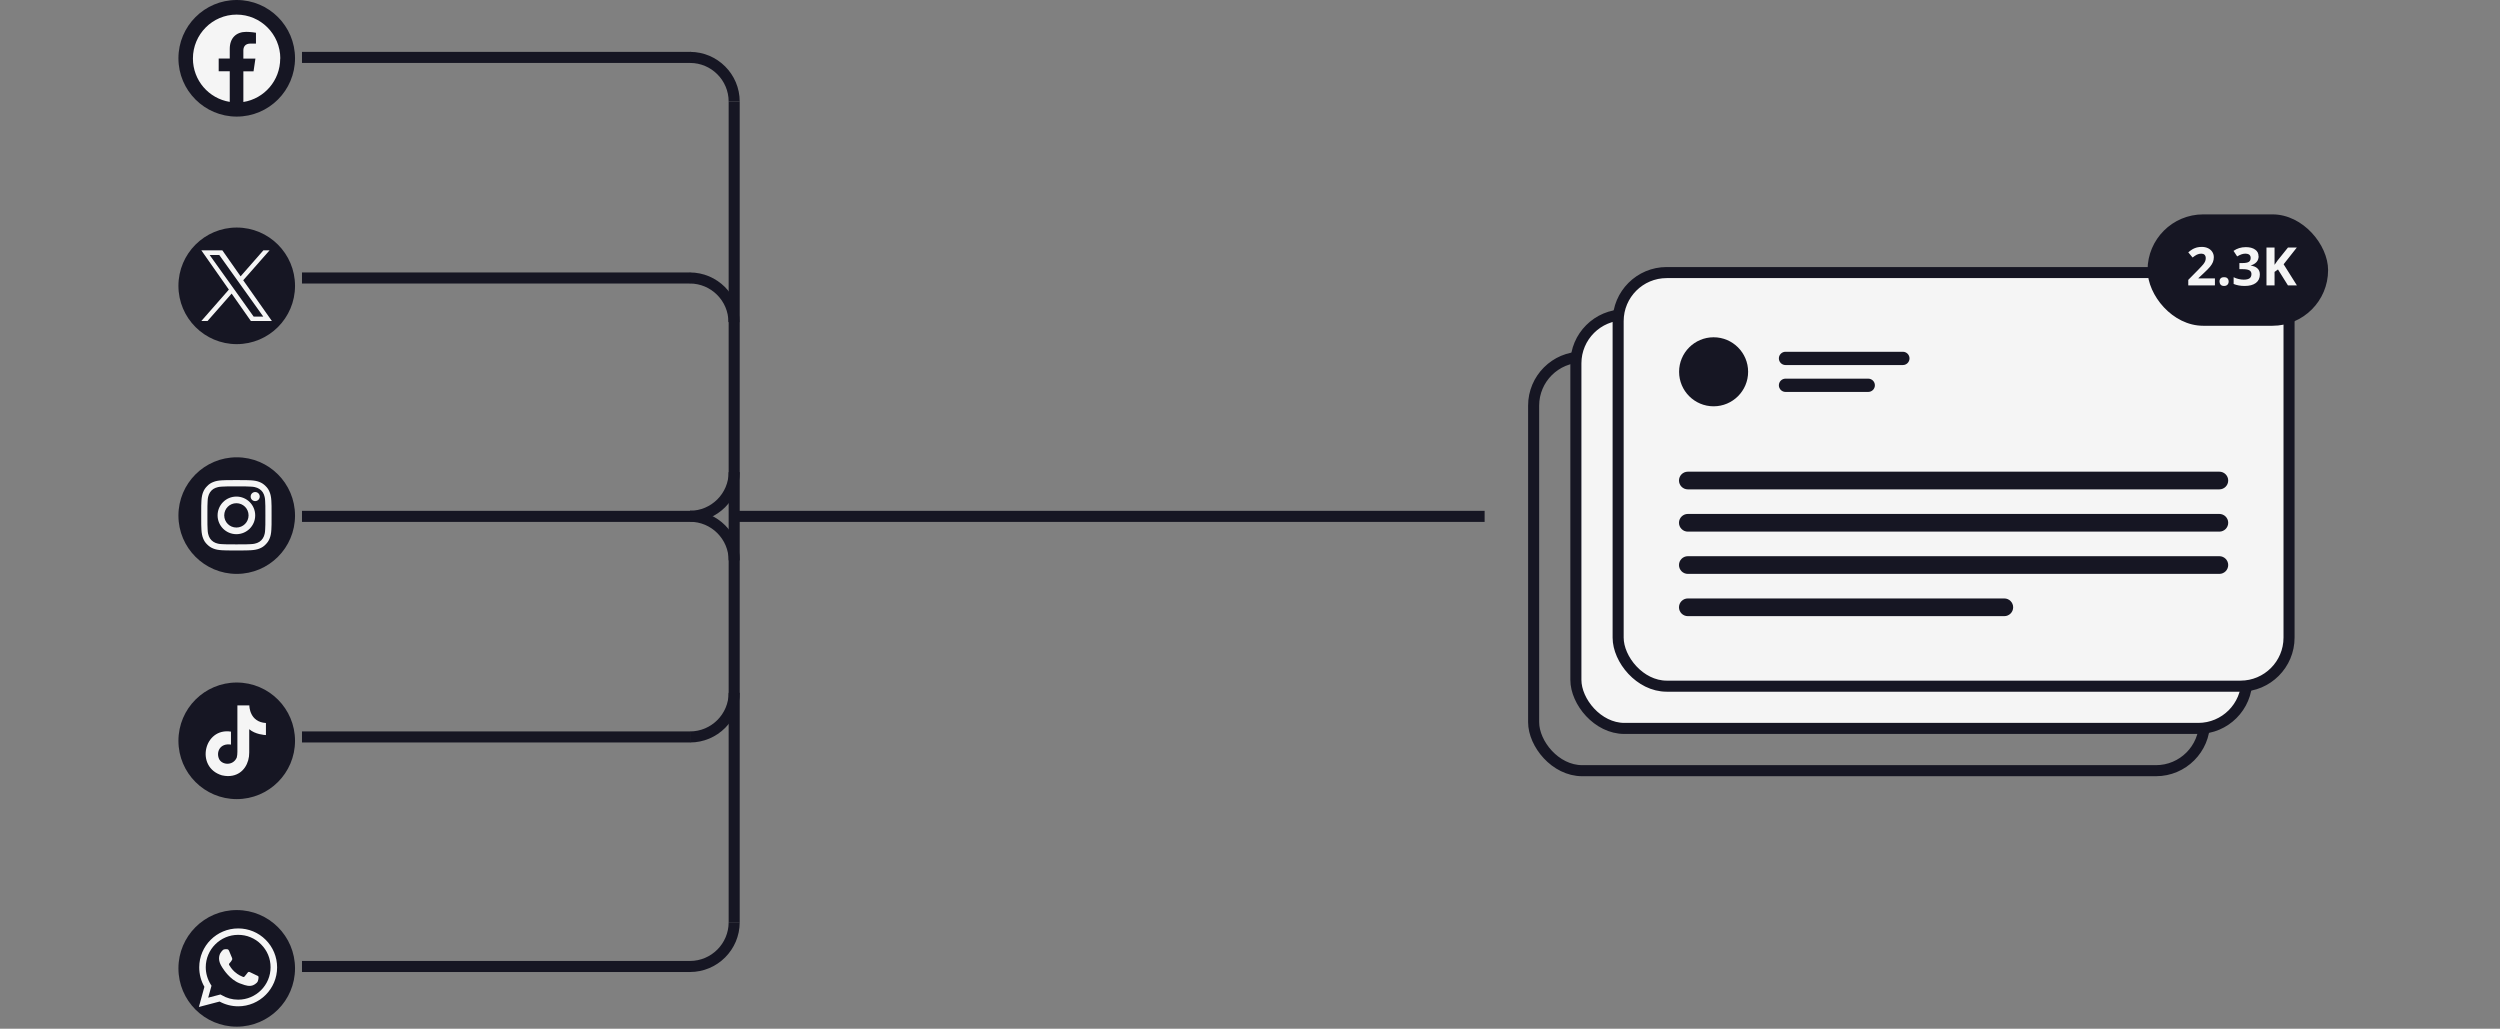 <?xml version="1.0" encoding="UTF-8"?>
<svg id="Layer_1" data-name="Layer 1" xmlns="http://www.w3.org/2000/svg" viewBox="0 0 226 93">
  <rect x="0" y="0" width="226" height="93" fill="#808080" stroke="none"/>
  <defs>
    <style>
      .cls-1 {
        fill: none;
      }

      .cls-1, .cls-2 {
        stroke: #161623;
      }

      .cls-2, .cls-3, .cls-4 {
        fill: #f5f5f5;
      }

      .cls-5 {
        fill: #161623;
      }

      .cls-3 {
        fill-rule: evenodd;
      }
    </style>
  </defs>
  <circle class="cls-5" cx="21.4" cy="5.27" r="5.27"/>
  <path class="cls-4" d="M25.34,5.29c0-2.19-1.77-3.97-3.95-3.97s-3.95,1.78-3.95,3.97c0,1.98,1.44,3.62,3.33,3.92v-2.77h-1v-1.15h1v-.87c0-.99.59-1.54,1.49-1.54.43,0,.88.08.88.08v.98h-.5c-.49,0-.64.31-.64.62v.74h1.09l-.17,1.15h-.92v2.77c1.89-.3,3.33-1.94,3.33-3.92Z"/>
  <circle class="cls-5" cx="21.4" cy="87.54" r="5.27"/>
  <path class="cls-3" d="M18.48,89.2l-.5,1.83,1.87-.49c.51.28,1.09.43,1.68.43h0c1.94,0,3.52-1.58,3.52-3.52,0-.94-.37-1.83-1.03-2.49-.67-.67-1.55-1.03-2.49-1.03-1.94,0-3.52,1.58-3.52,3.52,0,.62.16,1.23.47,1.76ZM18.6,87.44c0-1.61,1.31-2.93,2.93-2.93.38,0,.77.07,1.12.22.36.15.68.36.95.64.27.27.49.59.64.95.15.36.22.74.22,1.12,0,1.61-1.31,2.93-2.93,2.93h0c-.53,0-1.04-.14-1.49-.41l-.11-.06-1.11.29.3-1.08-.07-.11c-.29-.47-.45-1.01-.45-1.56Z"/>
  <path class="cls-3" d="M20.71,85.96c-.07-.15-.14-.15-.2-.15h-.17c-.06,0-.15.02-.23.11-.08.09-.31.3-.31.73s.32.85.36.91c.04.06.61.98,1.5,1.33.74.29.9.24,1.06.22.16-.01.52-.21.59-.42.07-.21.07-.38.05-.42s-.08-.06-.17-.1c-.09-.04-.52-.26-.6-.29-.08-.03-.14-.04-.2.04-.06.09-.23.29-.28.35-.05.06-.1.07-.19.02-.09-.04-.37-.14-.71-.44-.26-.23-.44-.52-.49-.61-.05-.09,0-.14.04-.18.04-.04.09-.1.13-.15.04-.05.06-.09.09-.15.03-.06.01-.11,0-.15-.02-.04-.19-.48-.27-.65Z"/>
  <circle class="cls-5" cx="21.4" cy="66.97" r="5.27"/>
  <path class="cls-3" d="M22.54,63.76h0c0,.1.03,1.51,1.5,1.6,0,1.31,0,0,0,1.09-.11,0-.97-.06-1.51-.53v2.11c.01.96-.52,1.9-1.52,2.09-.28.05-.53.06-.95-.03-2.43-.73-1.63-4.34.82-3.95,0,1.17,0,0,0,1.17-1.01-.15-1.35.69-1.08,1.29.24.55,1.25.67,1.6-.11.04-.15.06-.32.06-.52v-4.2h1.07Z"/>
  <circle class="cls-5" cx="21.4" cy="25.84" r="5.27"/>
  <path class="cls-4" d="M21.99,25.33l2.38-2.7h-.56l-2.06,2.35-1.65-2.35h-1.9l2.49,3.55-2.49,2.84h.56l2.18-2.48,1.74,2.48h1.9l-2.59-3.68h0ZM21.21,26.21l-.25-.35-2.01-2.81h.87l1.62,2.27.25.35,2.11,2.95h-.87l-1.72-2.41h0Z"/>
  <circle class="cls-5" cx="21.4" cy="46.61" r="5.27"/>
  <path class="cls-4" d="M21.37,43.97c.85,0,.95,0,1.29.02.31.01.48.07.59.11.15.06.25.13.37.24.11.11.18.22.24.37.04.11.1.28.11.59.02.34.02.44.02,1.29s0,.95-.02,1.29c-.01.31-.07.48-.11.59-.06.15-.13.25-.24.37-.11.11-.22.18-.37.24-.11.04-.28.1-.59.11-.34.02-.44.02-1.29.02s-.95,0-1.29-.02c-.31-.01-.48-.07-.59-.11-.15-.06-.25-.13-.37-.24-.11-.11-.18-.22-.24-.37-.04-.11-.1-.28-.11-.59-.02-.34-.02-.44-.02-1.29s0-.95.02-1.29c.01-.31.07-.48.11-.59.06-.15.13-.25.24-.37.11-.11.22-.18.37-.24.11-.04.28-.1.59-.11.34-.02.44-.02,1.29-.02ZM21.37,43.4c-.87,0-.97,0-1.31.02-.34.02-.57.07-.77.15-.21.08-.39.19-.56.37-.18.18-.29.35-.37.56-.08.2-.13.43-.15.77-.02.34-.02.45-.02,1.31s0,.97.02,1.31c.02.34.07.57.15.77.08.21.19.39.37.56.18.18.35.29.56.37.2.08.43.13.77.15.34.02.45.02,1.31.02s.97,0,1.31-.02c.34-.02.57-.07.77-.15.21-.08.39-.19.56-.37.18-.18.29-.35.37-.56.08-.2.13-.43.15-.77.02-.34.02-.45.02-1.31s0-.97-.02-1.31c-.02-.34-.07-.57-.15-.77-.08-.21-.19-.39-.37-.56-.18-.18-.35-.29-.56-.37-.2-.08-.43-.13-.77-.15-.34-.02-.45-.02-1.31-.02Z"/>
  <path class="cls-4" d="M21.37,44.89c-.94,0-1.7.76-1.7,1.7s.76,1.7,1.7,1.7,1.7-.76,1.7-1.7-.76-1.7-1.7-1.7ZM21.37,47.69c-.61,0-1.1-.49-1.1-1.1s.49-1.1,1.1-1.1,1.1.49,1.1,1.1-.49,1.1-1.1,1.1Z"/>
  <path class="cls-4" d="M23.07,45.3c.22,0,.41-.18.41-.41s-.18-.41-.41-.41-.41.18-.41.41.18.41.41.41Z"/>
  <rect class="cls-1" x="138.64" y="32.28" width="60.65" height="37.39" rx="4.39" ry="4.39"/>
  <rect class="cls-2" x="142.46" y="28.46" width="60.65" height="37.39" rx="4.39" ry="4.39"/>
  <rect class="cls-2" x="146.28" y="24.64" width="60.65" height="37.39" rx="4.39" ry="4.39"/>
  <rect class="cls-5" x="194.14" y="19.38" width="16.32" height="10.07" rx="5.03" ry="5.03"/>
  <path class="cls-4" d="M200.21,25.8h-2.39v-.5l.86-.87c.25-.26.42-.44.5-.54.08-.1.13-.19.17-.28.03-.09.05-.17.05-.27,0-.14-.04-.24-.11-.31-.07-.07-.18-.1-.3-.1-.13,0-.26.03-.39.09-.12.06-.25.15-.39.26l-.39-.47c.17-.14.31-.24.42-.3.11-.06.23-.1.36-.14.13-.03.28-.05.44-.05.21,0,.4.04.57.12.16.08.29.19.38.33.09.14.14.3.14.48,0,.16-.03.31-.08.44-.06.14-.14.28-.26.42-.11.14-.32.35-.61.62l-.44.41v.03h1.49v.61ZM200.64,25.46c0-.13.04-.23.11-.3.07-.07.17-.1.31-.1s.23.03.3.1c.07.07.11.17.11.29s-.04.22-.11.29c-.07.07-.17.11-.3.11s-.23-.03-.3-.1c-.07-.07-.11-.17-.11-.29ZM204.18,23.15c0,.21-.06.4-.19.54s-.31.25-.54.31h0c.28.05.49.13.63.27.14.13.21.31.21.54,0,.33-.12.59-.36.77-.24.18-.58.27-1.02.27-.37,0-.7-.06-.99-.18v-.61c.13.07.28.12.44.16.16.04.32.06.47.06.24,0,.41-.04.53-.12.11-.08.17-.21.17-.39,0-.16-.07-.27-.2-.34-.13-.07-.34-.1-.63-.1h-.26v-.55h.26c.26,0,.46-.03.58-.1.12-.07.18-.19.18-.36,0-.26-.16-.39-.49-.39-.11,0-.23.02-.34.06-.11.04-.24.1-.39.19l-.33-.5c.31-.22.68-.34,1.11-.34.35,0,.63.07.84.22.21.14.31.34.31.6ZM207.65,25.8h-.82l-.9-1.44-.31.22v1.22h-.73v-3.42h.73v1.56l.28-.4.93-1.16h.8l-1.19,1.51,1.2,1.91Z"/>
  <path class="cls-5" d="M152.58,42.64h48.05c.44,0,.8.36.8.8h0c0,.44-.36.8-.8.8h-48.05c-.44,0-.8-.36-.8-.8h0c0-.44.36-.8.8-.8Z"/>
  <path class="cls-5" d="M161.41,31.8h10.61c.33,0,.6.27.6.6h0c0,.33-.27.6-.6.6h-10.61c-.33,0-.6-.27-.6-.6h0c0-.33.27-.6.6-.6Z"/>
  <path class="cls-5" d="M161.41,34.23h7.48c.33,0,.6.27.6.6h0c0,.33-.27.6-.6.6h-7.48c-.33,0-.6-.27-.6-.6h0c0-.33.27-.6.6-.6Z"/>
  <path class="cls-5" d="M152.58,46.46h48.05c.44,0,.8.36.8.8h0c0,.44-.36.8-.8.8h-48.05c-.44,0-.8-.36-.8-.8h0c0-.44.36-.8.8-.8Z"/>
  <path class="cls-5" d="M152.58,50.28h48.05c.44,0,.8.36.8.8h0c0,.44-.36.8-.8.8h-48.05c-.44,0-.8-.36-.8-.8h0c0-.44.36-.8.8-.8Z"/>
  <path class="cls-5" d="M152.58,54.1h28.61c.44,0,.8.36.8.8h0c0,.44-.36.8-.8.8h-28.61c-.44,0-.8-.36-.8-.8h0c0-.44.36-.8.8-.8Z"/>
  <circle class="cls-5" cx="154.91" cy="33.61" r="3.12"/>
  <line class="cls-1" x1="134.21" y1="46.68" x2="66.39" y2="46.68"/>
  <line class="cls-1" x1="62.4" y1="46.68" x2="27.3" y2="46.68"/>
  <line class="cls-1" x1="62.4" y1="66.62" x2="27.3" y2="66.62"/>
  <line class="cls-1" x1="62.4" y1="87.37" x2="27.3" y2="87.37"/>
  <line class="cls-1" x1="62.45" y1="5.19" x2="27.3" y2="5.19"/>
  <line class="cls-1" x1="62.4" y1="25.13" x2="27.3" y2="25.13"/>
  <line class="cls-1" x1="66.37" y1="9.18" x2="66.37" y2="83.38"/>
  <path class="cls-1" d="M66.37,42.68c0,2.2-1.79,3.99-3.99,3.99"/>
  <path class="cls-1" d="M66.37,83.37c0,2.21-1.79,4-4,4"/>
  <path class="cls-1" d="M62.38,46.67c2.2,0,3.99,1.79,3.99,3.99"/>
  <path class="cls-1" d="M62.36,25.13c2.2,0,3.99,1.79,3.99,3.99"/>
  <path class="cls-1" d="M66.37,62.63c0,2.2-1.79,3.99-3.99,3.99"/>
  <path class="cls-1" d="M62.38,5.19c2.2,0,3.99,1.79,3.99,3.99"/>
</svg>